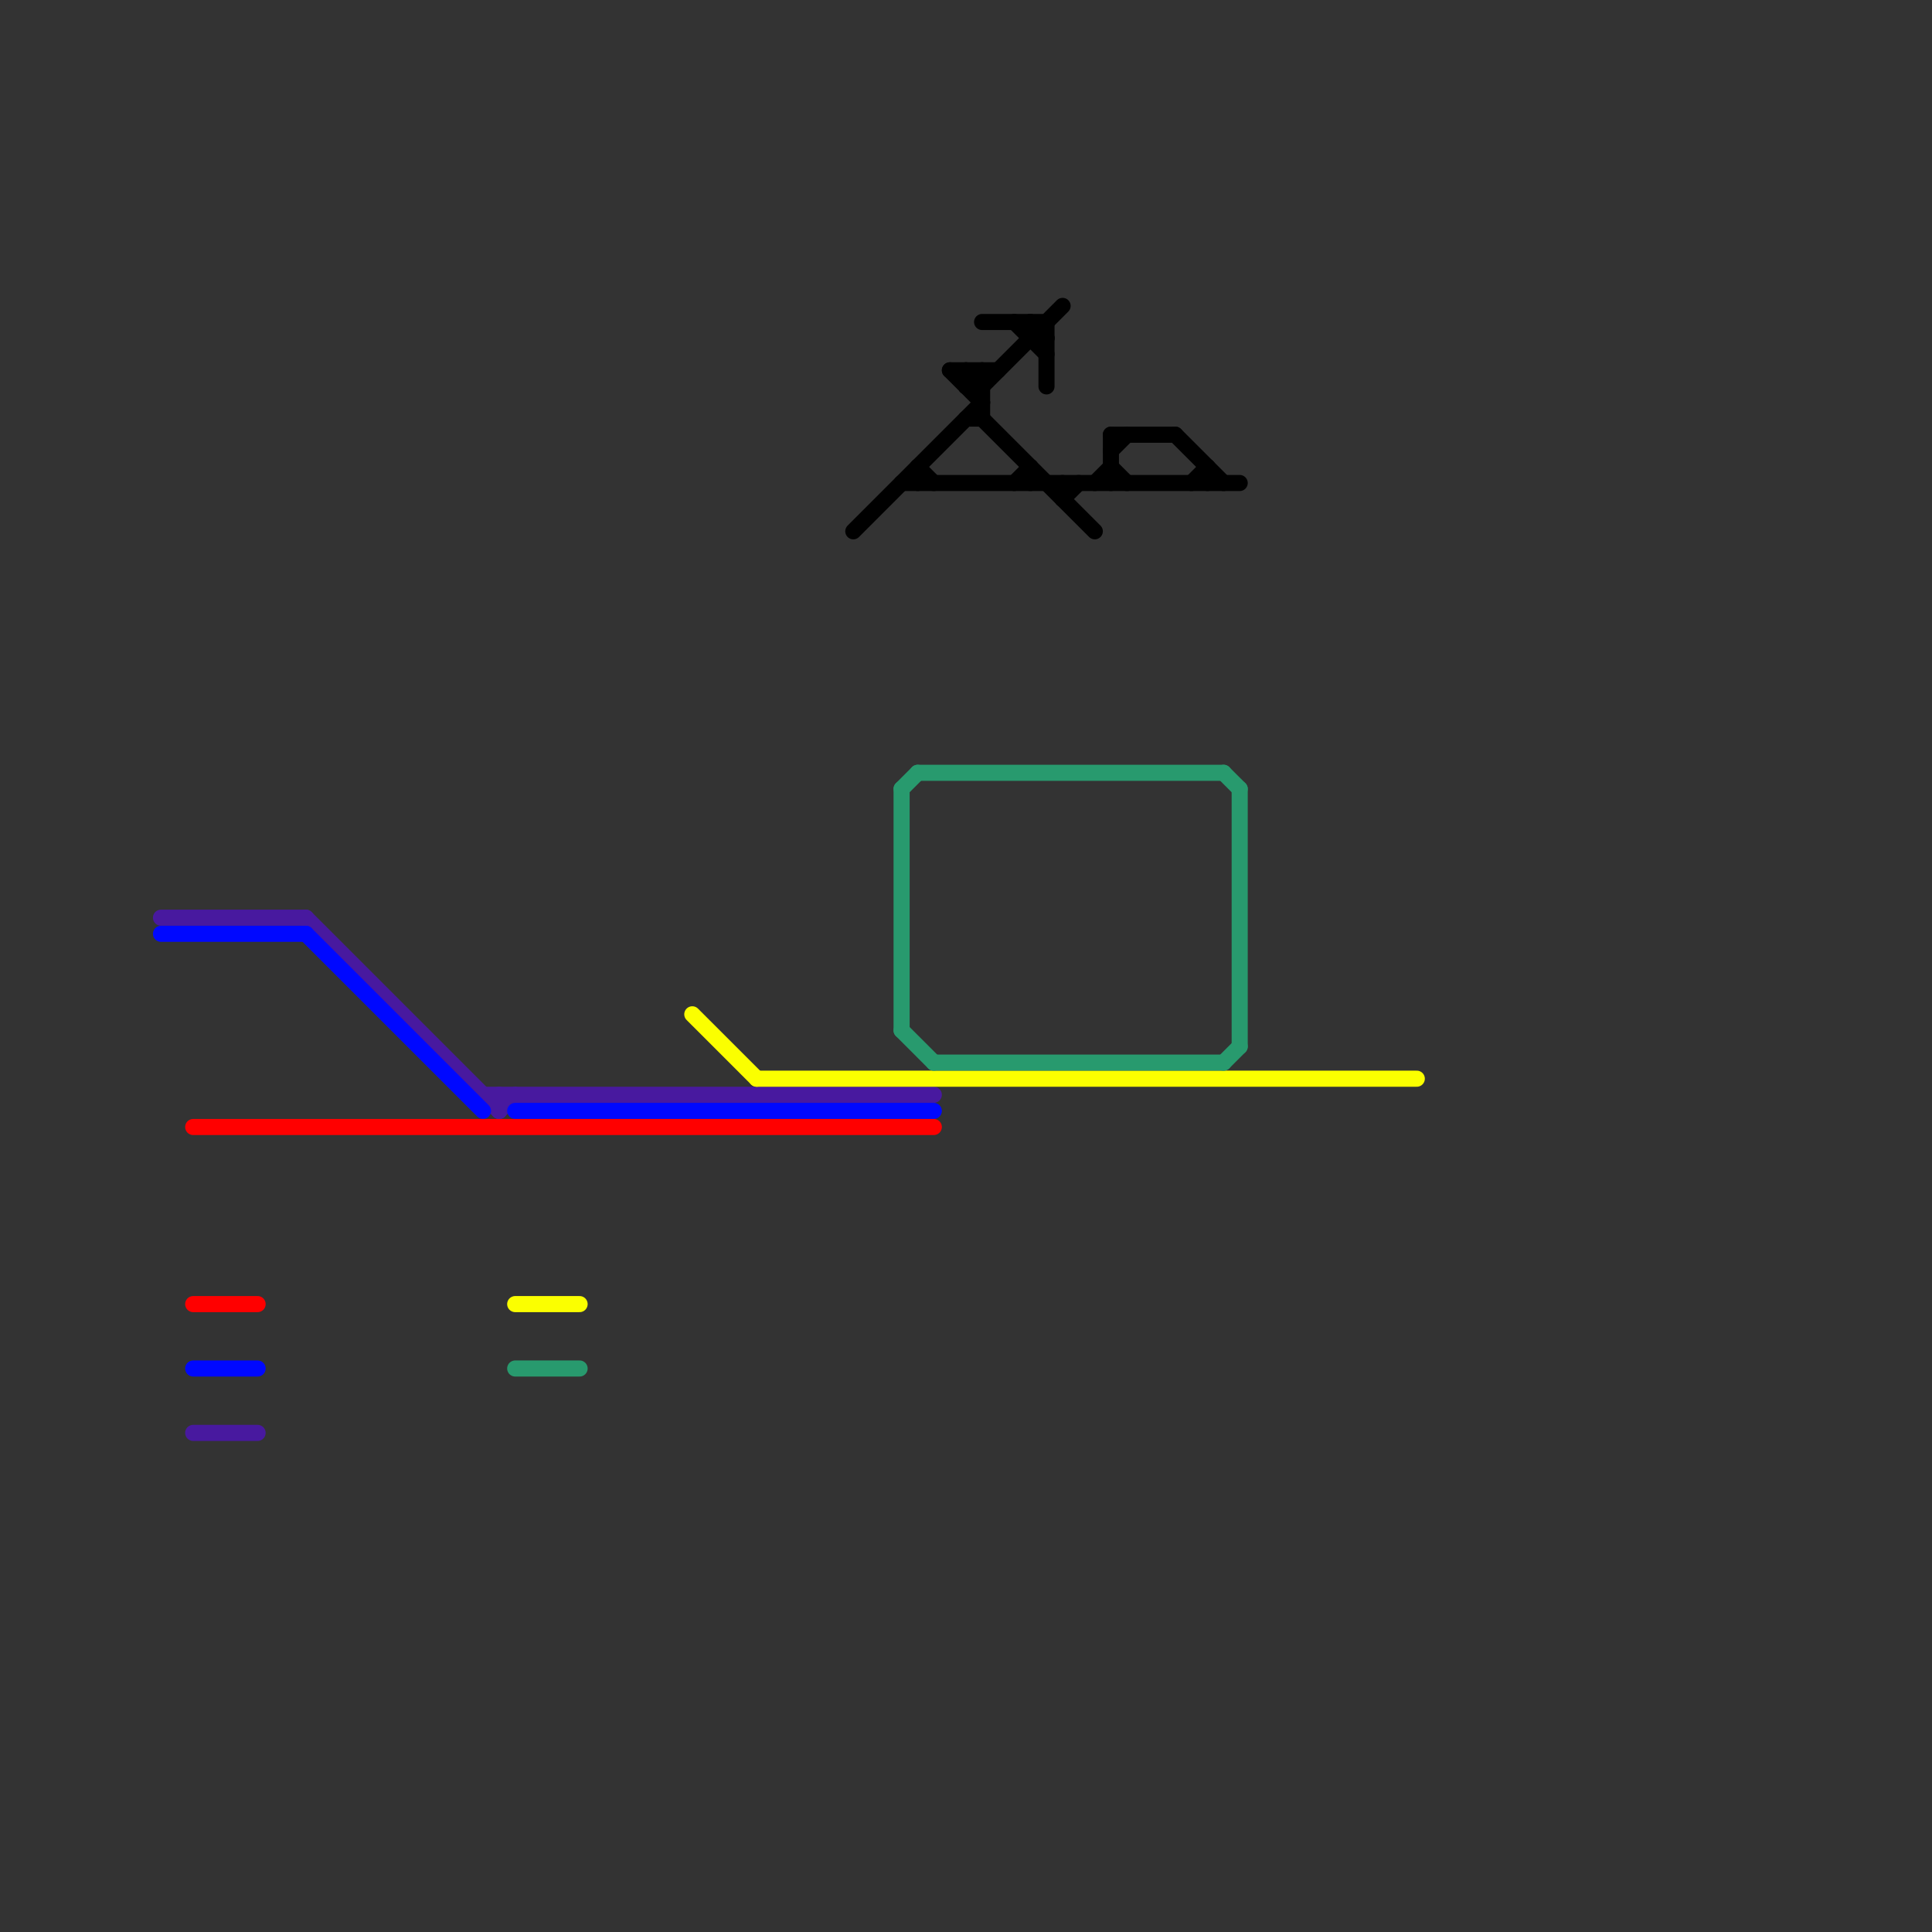 
<svg version="1.1" xmlns="http://www.w3.org/2000/svg" viewBox="0 0 120 120">
<rect x="0" y="0" width="120" height="120" fill="#333333" stroke="none"/>
<style>text { font: 1px Helvetica; font-weight: 600; white-space: pre; dominant-baseline: central; } line { stroke-width: 1; fill: none; stroke-linecap: round; stroke-linejoin: round; } .c0 { stroke: #48199f } .c1 { stroke: #0008ff } .c2 { stroke: #ff0000 } .c3 { stroke: #fbff00 } .c4 { stroke: #289a6e } .c5 { stroke: #000000 }</style><defs><g id="wm-xf"><circle r="1.2" fill="#000"/><circle r="0.9" fill="#fff"/><circle r="0.6" fill="#000"/><circle r="0.3" fill="#fff"/></g><g id="wm"><circle r="0.6" fill="#000"/><circle r="0.3" fill="#fff"/></g></defs><line class="c0" x1="31" y1="68" x2="31" y2="69"/><line class="c0" x1="31" y1="69" x2="32" y2="68"/><line class="c0" x1="19" y1="57" x2="31" y2="69"/><line class="c0" x1="12" y1="89" x2="16" y2="89"/><line class="c0" x1="10" y1="57" x2="19" y2="57"/><line class="c0" x1="30" y1="68" x2="58" y2="68"/><line class="c1" x1="32" y1="69" x2="58" y2="69"/><line class="c1" x1="12" y1="85" x2="16" y2="85"/><line class="c1" x1="10" y1="58" x2="19" y2="58"/><line class="c1" x1="19" y1="58" x2="30" y2="69"/><line class="c2" x1="12" y1="70" x2="58" y2="70"/><line class="c2" x1="12" y1="81" x2="16" y2="81"/><line class="c3" x1="43" y1="63" x2="47" y2="67"/><line class="c3" x1="47" y1="67" x2="88" y2="67"/><line class="c3" x1="32" y1="81" x2="36" y2="81"/><line class="c4" x1="56" y1="49" x2="57" y2="48"/><line class="c4" x1="57" y1="48" x2="76" y2="48"/><line class="c4" x1="56" y1="64" x2="58" y2="66"/><line class="c4" x1="32" y1="85" x2="36" y2="85"/><line class="c4" x1="76" y1="66" x2="77" y2="65"/><line class="c4" x1="58" y1="66" x2="76" y2="66"/><line class="c4" x1="77" y1="49" x2="77" y2="65"/><line class="c4" x1="56" y1="49" x2="56" y2="64"/><line class="c4" x1="76" y1="48" x2="77" y2="49"/><line class="c5" x1="69" y1="28" x2="70" y2="27"/><line class="c5" x1="63" y1="20" x2="65" y2="22"/><line class="c5" x1="61" y1="26" x2="68" y2="33"/><line class="c5" x1="64" y1="20" x2="65" y2="21"/><line class="c5" x1="69" y1="29" x2="70" y2="30"/><line class="c5" x1="61" y1="23" x2="61" y2="26"/><line class="c5" x1="68" y1="30" x2="69" y2="29"/><line class="c5" x1="53" y1="33" x2="61" y2="25"/><line class="c5" x1="59" y1="23" x2="61" y2="25"/><line class="c5" x1="57" y1="29" x2="57" y2="30"/><line class="c5" x1="75" y1="29" x2="75" y2="30"/><line class="c5" x1="66" y1="31" x2="67" y2="30"/><line class="c5" x1="61" y1="20" x2="65" y2="20"/><line class="c5" x1="73" y1="27" x2="76" y2="30"/><line class="c5" x1="65" y1="20" x2="65" y2="24"/><line class="c5" x1="63" y1="30" x2="64" y2="29"/><line class="c5" x1="59" y1="23" x2="62" y2="23"/><line class="c5" x1="57" y1="29" x2="58" y2="30"/><line class="c5" x1="64" y1="29" x2="64" y2="30"/><line class="c5" x1="60" y1="23" x2="61" y2="24"/><line class="c5" x1="64" y1="20" x2="64" y2="21"/><line class="c5" x1="60" y1="24" x2="61" y2="24"/><line class="c5" x1="60" y1="26" x2="61" y2="26"/><line class="c5" x1="64" y1="21" x2="65" y2="21"/><line class="c5" x1="74" y1="30" x2="75" y2="29"/><line class="c5" x1="61" y1="24" x2="66" y2="19"/><line class="c5" x1="66" y1="30" x2="66" y2="31"/><line class="c5" x1="56" y1="30" x2="77" y2="30"/><line class="c5" x1="60" y1="23" x2="60" y2="24"/><line class="c5" x1="69" y1="27" x2="69" y2="30"/><line class="c5" x1="60" y1="24" x2="61" y2="23"/><line class="c5" x1="69" y1="27" x2="73" y2="27"/>
</svg>

